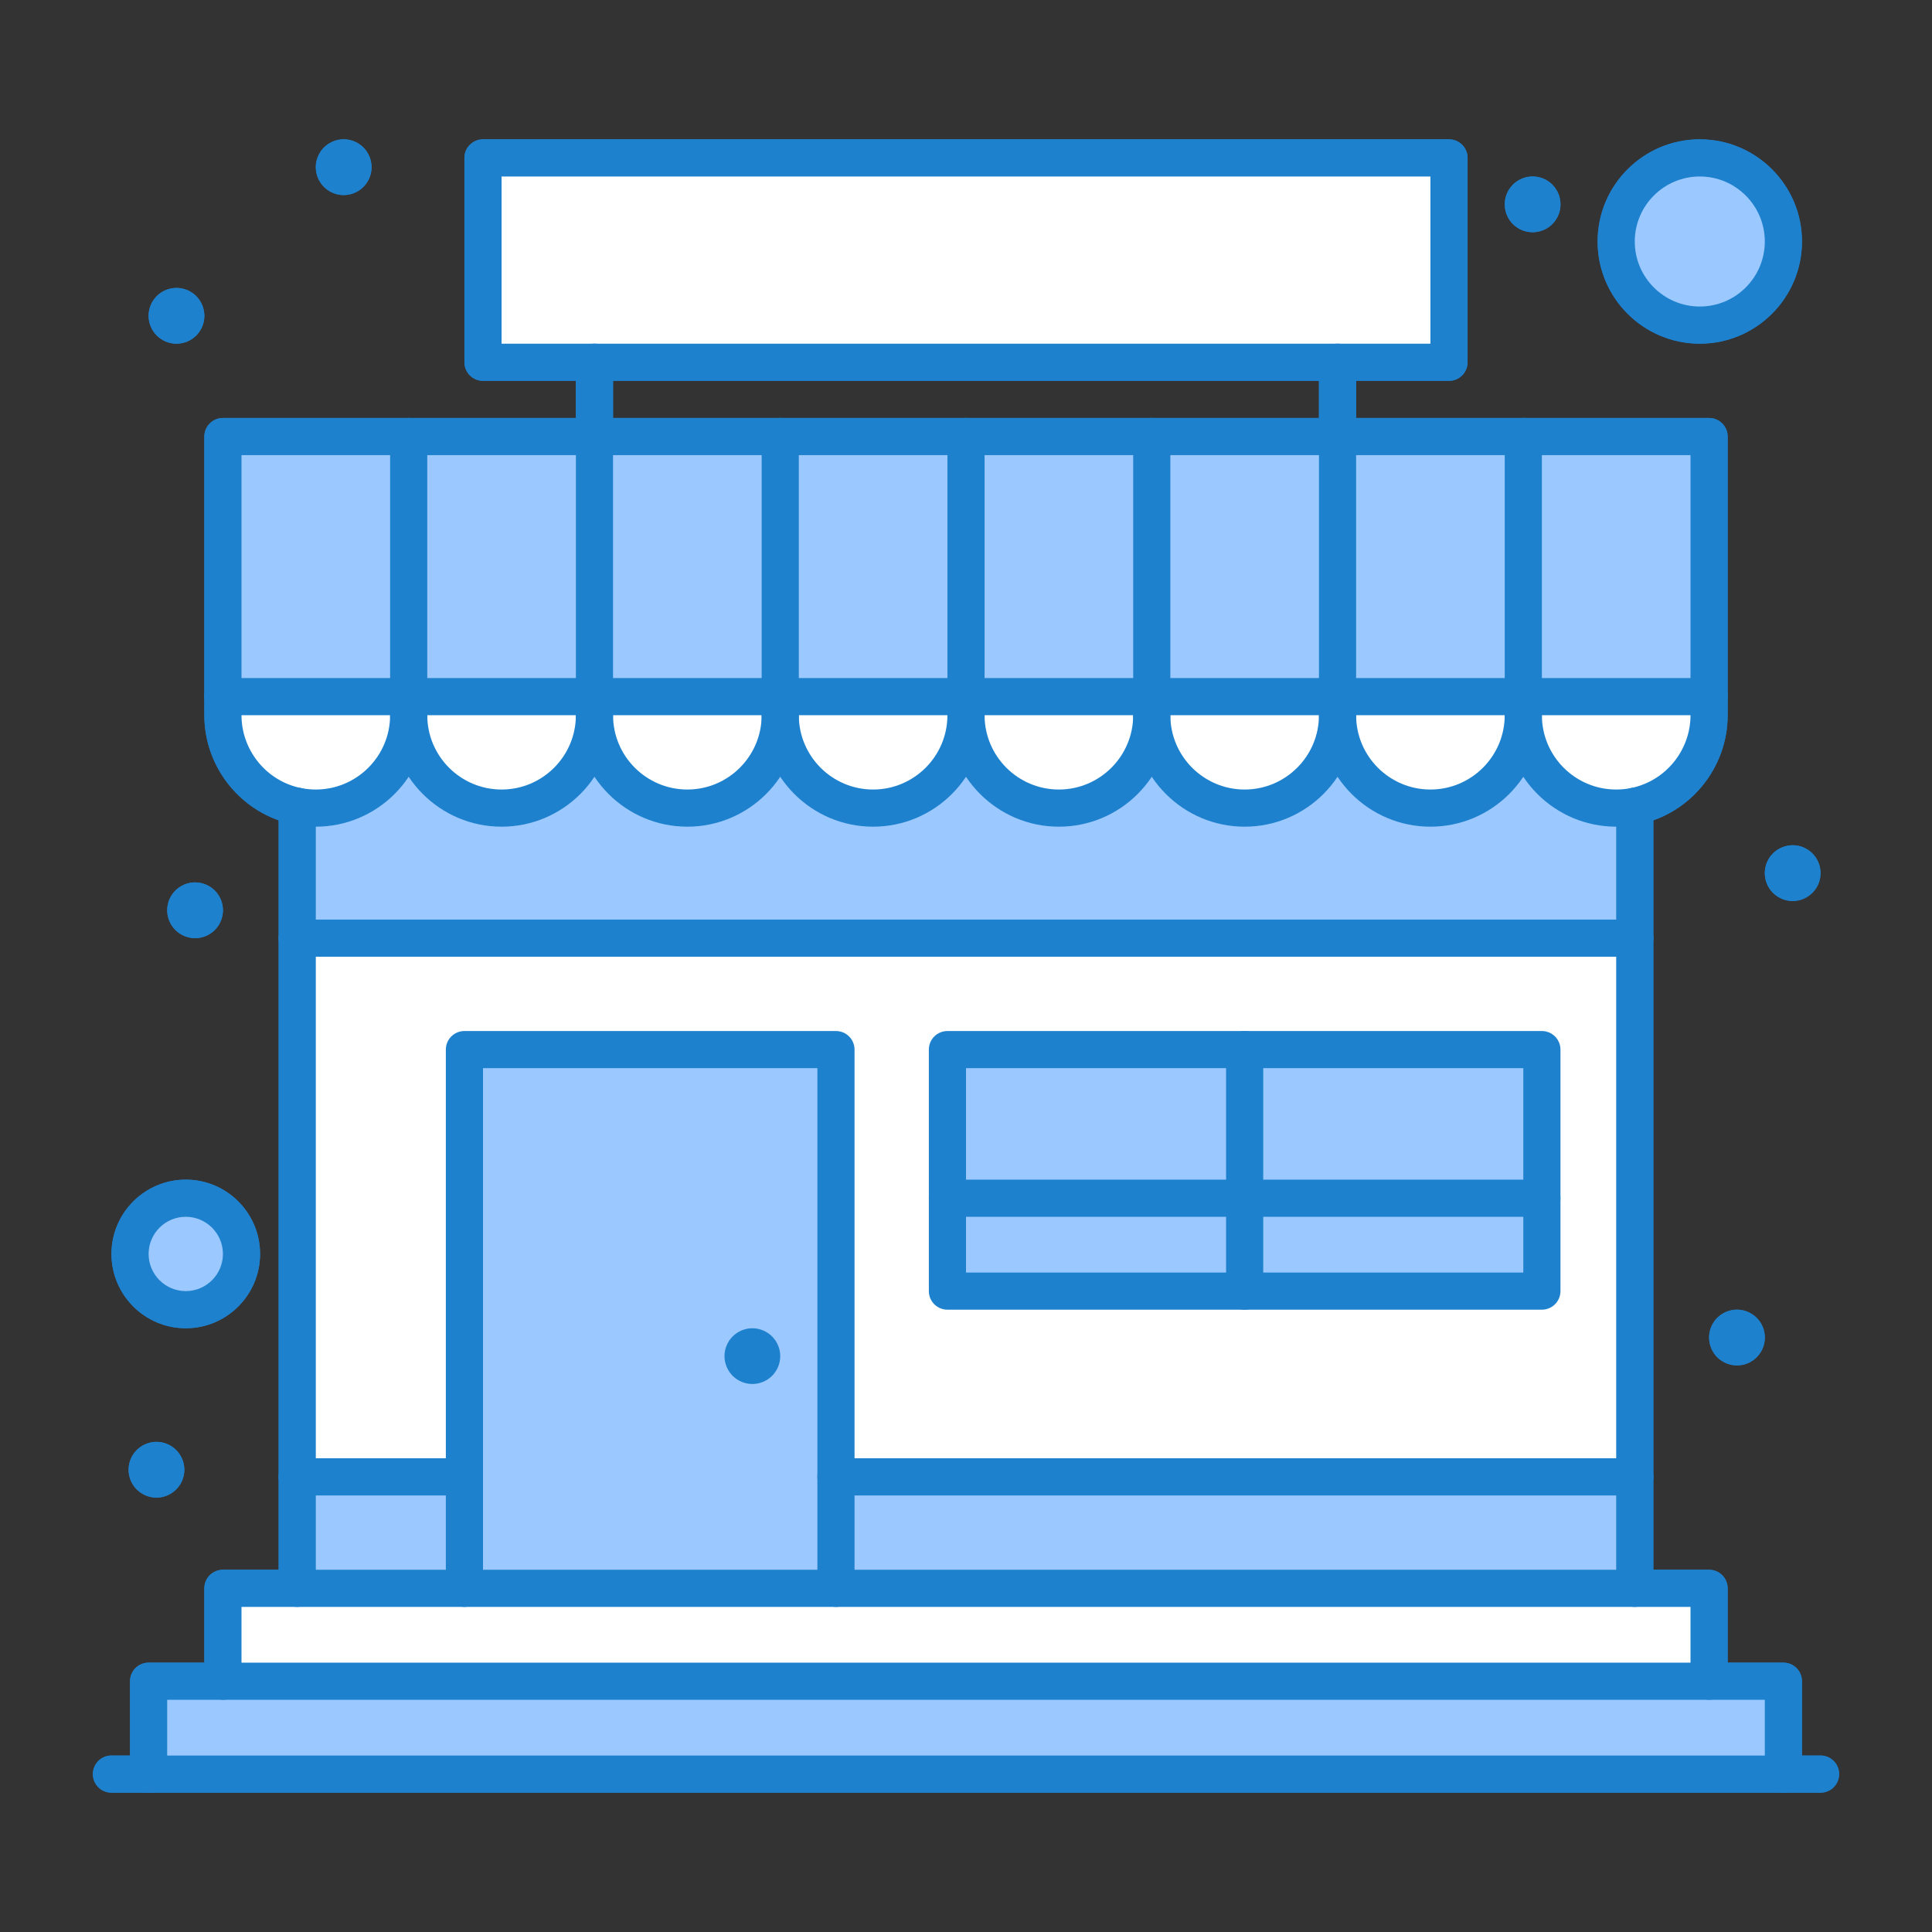 <svg enable-background="new 0 0 520 520" height="512" viewBox="0 0 520 520" width="512" xmlns="http://www.w3.org/2000/svg"><rect x="0" y="0" width="520" height="520" fill="#333333" stroke="none"/><g id="_x31_51_x2C__Market_x2C__Shop_x2C__Store"><g><path d="m80 397.502v30h360v-30c-19.305 0-347.665 0-360 0z" fill="#9bc9ff"/><path d="m80 192.502v60h360c0-9.294 0-50.684 0-60z" fill="#9bc9ff"/><path d="m480 452.502v25h-440v-25h20 400z" fill="#9bc9ff"/><path d="m460 427.502v25h-400v-25h20 45 100 215z" fill="#fff"/><path d="m489.42 232.112c1.6 3.82-.21 8.21-4.029 9.81-3.82 1.6-8.211-.21-9.811-4.03-1.59-3.82.21-8.22 4.03-9.81 3.82-1.6 8.21.2 9.81 4.03z" fill="#1e81ce"/><path d="m474.43 357.112c1.59 3.819-.209 8.21-4.029 9.81-3.82 1.59-8.221-.21-9.811-4.03-1.6-3.819.2-8.22 4.021-9.81 3.829-1.6 8.219.21 9.819 4.03z" fill="#1e81ce"/><path d="m457.5 42.502c12.43 0 22.5 10.07 22.5 22.5s-10.07 22.5-22.5 22.5c-12.42 0-22.5-10.07-22.5-22.5s10.08-22.5 22.5-22.5z" fill="#9bc9ff"/><path d="m460 187.502v5c0 12.1-8.59 22.18-20 24.5-1.619.33-3.29.5-5 .5-13.8 0-25-11.19-25-25v-5z" fill="#fff"/><path d="m410 117.502h50v70h-50z" fill="#9bc9ff"/><path d="m80 252.502h360v145h-360z" fill="#fff"/><path d="m419.43 52.112c1.59 3.82-.209 8.22-4.029 9.81-3.82 1.6-8.221-.2-9.811-4.03-1.6-3.82.2-8.21 4.021-9.81 3.829-1.6 8.219.21 9.819 4.03z" fill="#1e81ce"/><path d="m335 322.502h80v25h-80z" fill="#9bc9ff"/><path d="m335 282.502h80v40h-80z" fill="#9bc9ff"/><path d="m410 187.502v5c0 13.81-11.189 25-25 25-13.8 0-25-11.19-25-25v-5z" fill="#fff"/><path d="m360 117.502h50v70h-50z" fill="#9bc9ff"/><path d="m390 42.502v55h-30-200-30v-55z" fill="#fff"/><path d="m360 187.502v5c0 13.81-11.189 25-25 25-13.8 0-25-11.19-25-25v-5z" fill="#fff"/><path d="m310 117.502h50v70h-50z" fill="#9bc9ff"/><path d="m255 322.502h80v25h-80z" fill="#9bc9ff"/><path d="m255 282.502h80v40h-80z" fill="#9bc9ff"/><path d="m310 187.502v5c0 13.81-11.189 25-25 25-13.8 0-25-11.19-25-25v-5z" fill="#fff"/><path d="m260 117.502h50v70h-50z" fill="#9bc9ff"/><path d="m260 187.502v5c0 13.81-11.19 25-25 25-13.8 0-25-11.19-25-25v-5z" fill="#fff"/><path d="m210 117.502h50v70h-50z" fill="#9bc9ff"/><path d="m125 282.502v115 30h100v-30-115z" fill="#9bc9ff"/><path d="m210 187.502v5c0 13.81-11.19 25-25 25-13.8 0-25-11.19-25-25v-5z" fill="#fff"/><path d="m160 117.502h50v70h-50z" fill="#9bc9ff"/><path d="m209.42 362.112c1.6 3.819-.2 8.22-4.03 9.81-3.82 1.6-8.21-.21-9.81-4.03-1.6-3.819.21-8.21 4.03-9.81 3.82-1.59 8.22.21 9.81 4.03z" fill="#1e81ce"/><path d="m160 187.502v5c0 13.81-11.19 25-25 25-13.8 0-25-11.19-25-25v-5z" fill="#fff"/><path d="m110 117.502h50v70h-50z" fill="#9bc9ff"/><path d="m110 187.502v5c0 13.81-11.19 25-25 25-1.71 0-3.38-.17-5-.5-11.41-2.32-20-12.4-20-24.5v-5z" fill="#fff"/><path d="m60 117.502h50v70h-50z" fill="#9bc9ff"/><path d="m99.42 42.112c1.6 3.82-.2 8.21-4.03 9.81-3.82 1.6-8.21-.21-9.81-4.03s.21-8.22 4.03-9.81c3.82-1.6 8.22.2 9.81 4.03z" fill="#1e81ce"/><path d="m50 322.502c8.29 0 15 6.72 15 15s-6.71 15-15 15c-8.28 0-15-6.72-15-15s6.72-15 15-15z" fill="#9bc9ff"/><g fill="#1e81ce"><path d="m59.43 242.112c1.59 3.82-.21 8.22-4.03 9.81-3.82 1.6-8.22-.21-9.81-4.03-1.6-3.82.2-8.21 4.02-9.81 3.83-1.6 8.22.21 9.82 4.03z"/><path d="m54.42 82.112c1.6 3.82-.2 8.21-4.03 9.81-3.82 1.6-8.21-.21-9.81-4.03s.21-8.22 4.03-9.81c3.82-1.6 8.22.2 9.81 4.03z"/><path d="m49.03 392.692c1.6 3.819-.2 8.21-4.03 9.81-3.82 1.6-8.21-.21-9.81-4.03-1.59-3.819.21-8.21 4.03-9.81s8.22.21 9.81 4.03z"/><path d="m160 122.502h-50c-2.761 0-5-2.239-5-5s2.239-5 5-5h50c2.761 0 5 2.239 5 5s-2.239 5-5 5z"/><path d="m135 222.502c-16.542 0-30-13.458-30-30 0-2.761 2.239-5 5-5s5 2.239 5 5c0 11.028 8.972 20 20 20s20-8.972 20-20c0-2.761 2.239-5 5-5s5 2.239 5 5c0 16.542-13.458 30-30 30z"/><path d="m185 222.502c-16.542 0-30-13.458-30-30v-75c0-2.761 2.239-5 5-5s5 2.239 5 5v75c0 11.028 8.972 20 20 20s20-8.972 20-20c0-2.761 2.239-5 5-5s5 2.239 5 5c0 16.542-13.458 30-30 30z"/><path d="m235 222.502c-16.542 0-30-13.458-30-30v-75c0-2.761 2.239-5 5-5s5 2.239 5 5v75c0 11.028 8.972 20 20 20s20-8.972 20-20c0-2.761 2.238-5 5-5s5 2.239 5 5c0 16.542-13.458 30-30 30z"/><path d="m285 222.502c-16.542 0-30-13.458-30-30v-75c0-2.761 2.238-5 5-5s5 2.239 5 5v75c0 11.028 8.973 20 20 20s20-8.972 20-20c0-2.761 2.238-5 5-5s5 2.239 5 5c0 16.542-13.458 30-30 30z"/><path d="m335 222.502c-16.542 0-30-13.458-30-30v-75c0-2.761 2.238-5 5-5s5 2.239 5 5v75c0 11.028 8.973 20 20 20s20-8.972 20-20c0-2.761 2.238-5 5-5s5 2.239 5 5c0 16.542-13.458 30-30 30z"/><path d="m385 222.502c-16.542 0-30-13.458-30-30v-75c0-2.761 2.238-5 5-5h50c2.762 0 5 2.239 5 5s-2.238 5-5 5h-45v70c0 11.028 8.973 20 20 20s20-8.972 20-20c0-2.761 2.238-5 5-5s5 2.239 5 5c0 16.542-13.458 30-30 30z"/><path d="m440 432.502c-2.762 0-5-2.238-5-5v-210.5c0-2.761 2.238-5 5-5s5 2.239 5 5v210.5c0 2.762-2.238 5-5 5z"/><path d="m80 432.502c-2.761 0-5-2.238-5-5v-210.5c0-2.761 2.239-5 5-5s5 2.239 5 5v210.5c0 2.762-2.239 5-5 5z"/><path d="m460 457.502c-2.762 0-5-2.238-5-5v-20h-230c-2.761 0-5-2.238-5-5s2.239-5 5-5h235c2.762 0 5 2.238 5 5v25c0 2.762-2.238 5-5 5z"/><path d="m60 457.502c-2.761 0-5-2.238-5-5v-25c0-2.762 2.239-5 5-5h65c2.761 0 5 2.238 5 5s-2.239 5-5 5h-60v20c0 2.762-2.239 5-5 5z"/><path d="m480 482.502c-2.762 0-5-2.238-5-5v-20h-430v20c0 2.762-2.239 5-5 5s-5-2.238-5-5v-25c0-2.762 2.239-5 5-5h440c2.762 0 5 2.238 5 5v25c0 2.762-2.238 5-5 5z"/><path d="m225 432.502h-100c-2.761 0-5-2.238-5-5v-145c0-2.762 2.239-5 5-5h100c2.761 0 5 2.238 5 5v145c0 2.762-2.239 5-5 5zm-95-10h90v-135h-90z"/><path d="m125 402.502h-45c-2.761 0-5-2.238-5-5s2.239-5 5-5h45c2.761 0 5 2.238 5 5s-2.239 5-5 5z"/><path d="m440 402.502h-215c-2.761 0-5-2.238-5-5s2.239-5 5-5h215c2.762 0 5 2.238 5 5s-2.238 5-5 5z"/><path d="m255 327.502c-2.761 0-5-2.238-5-5v-40c0-2.762 2.239-5 5-5h80c2.762 0 5 2.238 5 5s-2.238 5-5 5h-75v35c0 2.762-2.238 5-5 5z"/><path d="m415 327.502c-2.762 0-5-2.238-5-5v-35h-70v35c0 2.762-2.238 5-5 5s-5-2.238-5-5v-40c0-2.762 2.238-5 5-5h80c2.762 0 5 2.238 5 5v40c0 2.762-2.238 5-5 5z"/><path d="m335 352.502h-80c-2.761 0-5-2.238-5-5v-25c0-2.762 2.239-5 5-5h80c2.762 0 5 2.238 5 5s-2.238 5-5 5h-75v15h75c2.762 0 5 2.238 5 5s-2.238 5-5 5z"/><path d="m415 352.502h-80c-2.762 0-5-2.238-5-5v-25c0-2.762 2.238-5 5-5h80c2.762 0 5 2.238 5 5v25c0 2.762-2.238 5-5 5zm-75-10h70v-15h-70z"/><path d="m85 222.502c-2.024 0-4.042-.202-5.998-.601-13.907-2.827-24.002-15.192-24.002-29.399v-75c0-2.761 2.239-5 5-5h50c2.761 0 5 2.239 5 5v75c0 16.542-13.458 30-30 30zm-20-100v70c0 9.473 6.728 17.716 15.996 19.6 1.303.266 2.648.4 4.004.4 11.028 0 20-8.972 20-20v-70z"/><path d="m435 222.502c-16.542 0-30-13.458-30-30v-75c0-2.761 2.238-5 5-5h50c2.762 0 5 2.239 5 5v75c0 14.208-10.096 26.572-24.004 29.4-1.953.398-3.972.6-5.996.6zm-20-100v70c0 11.028 8.973 20 20 20 1.355 0 2.701-.134 4.002-.399 9.271-1.885 15.998-10.128 15.998-19.601v-70z"/><path d="m360 122.502h-200c-2.761 0-5-2.239-5-5v-20c0-2.761 2.239-5 5-5s5 2.239 5 5v15h190v-15c0-2.761 2.238-5 5-5s5 2.239 5 5v20c0 2.761-2.238 5-5 5z"/><path d="m390 102.502h-260c-2.761 0-5-2.239-5-5v-55c0-2.761 2.239-5 5-5h260c2.762 0 5 2.239 5 5v55c0 2.761-2.238 5-5 5zm-255-10h250v-45h-250z"/><path d="m440 257.502h-360c-2.761 0-5-2.239-5-5s2.239-5 5-5h360c2.762 0 5 2.239 5 5s-2.238 5-5 5z"/><path d="m460 192.502h-400c-2.761 0-5-2.239-5-5s2.239-5 5-5h400c2.762 0 5 2.239 5 5s-2.238 5-5 5z"/><path d="m50 357.502c-11.028 0-20-8.972-20-20s8.972-20 20-20 20 8.972 20 20-8.972 20-20 20zm0-30c-5.514 0-10 4.486-10 10s4.486 10 10 10 10-4.486 10-10-4.486-10-10-10z"/><path d="m457.5 92.502c-15.164 0-27.5-12.336-27.5-27.5s12.336-27.5 27.5-27.5 27.5 12.336 27.5 27.5-12.336 27.5-27.5 27.5zm0-45c-9.649 0-17.5 7.851-17.5 17.5s7.851 17.5 17.5 17.5 17.5-7.851 17.5-17.5-7.851-17.5-17.5-17.5z"/><path d="m490 482.502h-460c-2.761 0-5-2.238-5-5s2.239-5 5-5h460c2.762 0 5 2.238 5 5s-2.238 5-5 5z"/></g><path d="m80 397.502v30h360v-30c-19.305 0-347.665 0-360 0z" fill="#9bc9ff"/><path d="m80 192.502v60h360c0-9.294 0-50.684 0-60z" fill="#9bc9ff"/><path d="m480 452.502v25h-440v-25h20 400z" fill="#9bc9ff"/><path d="m460 427.502v25h-400v-25h20 45 100 215z" fill="#fff"/><path d="m489.42 232.112c1.6 3.82-.21 8.21-4.029 9.81-3.82 1.6-8.211-.21-9.811-4.03-1.59-3.82.21-8.22 4.03-9.81 3.82-1.6 8.21.2 9.81 4.03z" fill="#1e81ce"/><path d="m474.43 357.112c1.59 3.819-.209 8.21-4.029 9.81-3.82 1.59-8.221-.21-9.811-4.03-1.6-3.819.2-8.22 4.021-9.81 3.829-1.6 8.219.21 9.819 4.03z" fill="#1e81ce"/><path d="m457.5 42.502c12.43 0 22.5 10.07 22.5 22.5s-10.07 22.5-22.5 22.5c-12.42 0-22.5-10.07-22.5-22.5s10.08-22.5 22.5-22.5z" fill="#9bc9ff"/><path d="m460 187.502v5c0 12.1-8.59 22.18-20 24.5-1.619.33-3.29.5-5 .5-13.8 0-25-11.19-25-25v-5z" fill="#fff"/><path d="m410 117.502h50v70h-50z" fill="#9bc9ff"/><path d="m80 252.502h360v145h-360z" fill="#fff"/><path d="m419.43 52.112c1.59 3.82-.209 8.22-4.029 9.81-3.82 1.6-8.221-.2-9.811-4.03-1.6-3.82.2-8.21 4.021-9.81 3.829-1.6 8.219.21 9.819 4.03z" fill="#1e81ce"/><path d="m335 322.502h80v25h-80z" fill="#9bc9ff"/><path d="m335 282.502h80v40h-80z" fill="#9bc9ff"/><path d="m410 187.502v5c0 13.81-11.189 25-25 25-13.8 0-25-11.19-25-25v-5z" fill="#fff"/><path d="m360 117.502h50v70h-50z" fill="#9bc9ff"/><path d="m390 42.502v55h-30-200-30v-55z" fill="#fff"/><path d="m360 187.502v5c0 13.81-11.189 25-25 25-13.8 0-25-11.19-25-25v-5z" fill="#fff"/><path d="m310 117.502h50v70h-50z" fill="#9bc9ff"/><path d="m255 322.502h80v25h-80z" fill="#9bc9ff"/><path d="m255 282.502h80v40h-80z" fill="#9bc9ff"/><path d="m310 187.502v5c0 13.81-11.189 25-25 25-13.8 0-25-11.19-25-25v-5z" fill="#fff"/><path d="m260 117.502h50v70h-50z" fill="#9bc9ff"/><path d="m260 187.502v5c0 13.81-11.19 25-25 25-13.8 0-25-11.19-25-25v-5z" fill="#fff"/><path d="m210 117.502h50v70h-50z" fill="#9bc9ff"/><path d="m125 282.502v115 30h100v-30-115z" fill="#9bc9ff"/><path d="m210 187.502v5c0 13.81-11.19 25-25 25-13.8 0-25-11.19-25-25v-5z" fill="#fff"/><path d="m160 117.502h50v70h-50z" fill="#9bc9ff"/><path d="m209.42 362.112c1.6 3.819-.2 8.22-4.03 9.81-3.82 1.6-8.21-.21-9.81-4.03-1.6-3.819.21-8.21 4.03-9.81 3.82-1.59 8.22.21 9.81 4.03z" fill="#1e81ce"/><path d="m160 187.502v5c0 13.81-11.19 25-25 25-13.8 0-25-11.19-25-25v-5z" fill="#fff"/><path d="m110 117.502h50v70h-50z" fill="#9bc9ff"/><path d="m110 187.502v5c0 13.81-11.19 25-25 25-1.71 0-3.38-.17-5-.5-11.41-2.32-20-12.4-20-24.5v-5z" fill="#fff"/><path d="m60 117.502h50v70h-50z" fill="#9bc9ff"/><path d="m99.42 42.112c1.6 3.82-.2 8.21-4.03 9.81-3.82 1.6-8.21-.21-9.81-4.03s.21-8.22 4.03-9.81c3.82-1.6 8.22.2 9.81 4.03z" fill="#1e81ce"/><path d="m50 322.502c8.29 0 15 6.72 15 15s-6.71 15-15 15c-8.28 0-15-6.72-15-15s6.72-15 15-15z" fill="#9bc9ff"/><path d="m59.43 242.112c1.59 3.82-.21 8.22-4.03 9.81-3.82 1.6-8.22-.21-9.81-4.03-1.6-3.82.2-8.21 4.02-9.81 3.83-1.6 8.22.21 9.82 4.03z" fill="#1e81ce"/><path d="m54.42 82.112c1.6 3.82-.2 8.21-4.03 9.81-3.82 1.6-8.21-.21-9.81-4.03s.21-8.22 4.03-9.81c3.82-1.6 8.22.2 9.81 4.03z" fill="#1e81ce"/><path d="m49.03 392.692c1.6 3.819-.2 8.21-4.03 9.81-3.82 1.6-8.21-.21-9.81-4.03-1.59-3.819.21-8.21 4.03-9.81s8.22.21 9.81 4.03z" fill="#1e81ce"/><path d="m160 122.502h-50c-2.761 0-5-2.239-5-5s2.239-5 5-5h50c2.761 0 5 2.239 5 5s-2.239 5-5 5z" fill="#1e81ce"/><path d="m135 222.502c-16.542 0-30-13.458-30-30 0-2.761 2.239-5 5-5s5 2.239 5 5c0 11.028 8.972 20 20 20s20-8.972 20-20c0-2.761 2.239-5 5-5s5 2.239 5 5c0 16.542-13.458 30-30 30z" fill="#1e81ce"/><path d="m185 222.502c-16.542 0-30-13.458-30-30v-75c0-2.761 2.239-5 5-5s5 2.239 5 5v75c0 11.028 8.972 20 20 20s20-8.972 20-20c0-2.761 2.239-5 5-5s5 2.239 5 5c0 16.542-13.458 30-30 30z" fill="#1e81ce"/><path d="m235 222.502c-16.542 0-30-13.458-30-30v-75c0-2.761 2.239-5 5-5s5 2.239 5 5v75c0 11.028 8.972 20 20 20s20-8.972 20-20c0-2.761 2.238-5 5-5s5 2.239 5 5c0 16.542-13.458 30-30 30z" fill="#1e81ce"/><path d="m285 222.502c-16.542 0-30-13.458-30-30v-75c0-2.761 2.238-5 5-5s5 2.239 5 5v75c0 11.028 8.973 20 20 20s20-8.972 20-20c0-2.761 2.238-5 5-5s5 2.239 5 5c0 16.542-13.458 30-30 30z" fill="#1e81ce"/><path d="m335 222.502c-16.542 0-30-13.458-30-30v-75c0-2.761 2.238-5 5-5s5 2.239 5 5v75c0 11.028 8.973 20 20 20s20-8.972 20-20c0-2.761 2.238-5 5-5s5 2.239 5 5c0 16.542-13.458 30-30 30z" fill="#1e81ce"/><path d="m385 222.502c-16.542 0-30-13.458-30-30v-75c0-2.761 2.238-5 5-5h50c2.762 0 5 2.239 5 5s-2.238 5-5 5h-45v70c0 11.028 8.973 20 20 20s20-8.972 20-20c0-2.761 2.238-5 5-5s5 2.239 5 5c0 16.542-13.458 30-30 30z" fill="#1e81ce"/><path d="m440 432.502c-2.762 0-5-2.238-5-5v-210.5c0-2.761 2.238-5 5-5s5 2.239 5 5v210.5c0 2.762-2.238 5-5 5z" fill="#1e81ce"/><path d="m80 432.502c-2.761 0-5-2.238-5-5v-210.5c0-2.761 2.239-5 5-5s5 2.239 5 5v210.5c0 2.762-2.239 5-5 5z" fill="#1e81ce"/><path d="m460 457.502c-2.762 0-5-2.238-5-5v-20h-230c-2.761 0-5-2.238-5-5s2.239-5 5-5h235c2.762 0 5 2.238 5 5v25c0 2.762-2.238 5-5 5z" fill="#1e81ce"/><path d="m60 457.502c-2.761 0-5-2.238-5-5v-25c0-2.762 2.239-5 5-5h65c2.761 0 5 2.238 5 5s-2.239 5-5 5h-60v20c0 2.762-2.239 5-5 5z" fill="#1e81ce"/><path d="m480 482.502c-2.762 0-5-2.238-5-5v-20h-430v20c0 2.762-2.239 5-5 5s-5-2.238-5-5v-25c0-2.762 2.239-5 5-5h440c2.762 0 5 2.238 5 5v25c0 2.762-2.238 5-5 5z" fill="#1e81ce"/><path d="m225 432.502h-100c-2.761 0-5-2.238-5-5v-145c0-2.762 2.239-5 5-5h100c2.761 0 5 2.238 5 5v145c0 2.762-2.239 5-5 5zm-95-10h90v-135h-90z" fill="#1e81ce"/><path d="m125 402.502h-45c-2.761 0-5-2.238-5-5s2.239-5 5-5h45c2.761 0 5 2.238 5 5s-2.239 5-5 5z" fill="#1e81ce"/><path d="m440 402.502h-215c-2.761 0-5-2.238-5-5s2.239-5 5-5h215c2.762 0 5 2.238 5 5s-2.238 5-5 5z" fill="#1e81ce"/><path d="m255 327.502c-2.761 0-5-2.238-5-5v-40c0-2.762 2.239-5 5-5h80c2.762 0 5 2.238 5 5s-2.238 5-5 5h-75v35c0 2.762-2.238 5-5 5z" fill="#1e81ce"/><path d="m415 327.502c-2.762 0-5-2.238-5-5v-35h-70v35c0 2.762-2.238 5-5 5s-5-2.238-5-5v-40c0-2.762 2.238-5 5-5h80c2.762 0 5 2.238 5 5v40c0 2.762-2.238 5-5 5z" fill="#1e81ce"/><path d="m335 352.502h-80c-2.761 0-5-2.238-5-5v-25c0-2.762 2.239-5 5-5h80c2.762 0 5 2.238 5 5s-2.238 5-5 5h-75v15h75c2.762 0 5 2.238 5 5s-2.238 5-5 5z" fill="#1e81ce"/><path d="m415 352.502h-80c-2.762 0-5-2.238-5-5v-25c0-2.762 2.238-5 5-5h80c2.762 0 5 2.238 5 5v25c0 2.762-2.238 5-5 5zm-75-10h70v-15h-70z" fill="#1e81ce"/><path d="m85 222.502c-2.024 0-4.042-.202-5.998-.601-13.907-2.827-24.002-15.192-24.002-29.399v-75c0-2.761 2.239-5 5-5h50c2.761 0 5 2.239 5 5v75c0 16.542-13.458 30-30 30zm-20-100v70c0 9.473 6.728 17.716 15.996 19.6 1.303.266 2.648.4 4.004.4 11.028 0 20-8.972 20-20v-70z" fill="#1e81ce"/><path d="m435 222.502c-16.542 0-30-13.458-30-30v-75c0-2.761 2.238-5 5-5h50c2.762 0 5 2.239 5 5v75c0 14.208-10.096 26.572-24.004 29.4-1.953.398-3.972.6-5.996.6zm-20-100v70c0 11.028 8.973 20 20 20 1.355 0 2.701-.134 4.002-.399 9.271-1.885 15.998-10.128 15.998-19.601v-70z" fill="#1e81ce"/><path d="m360 122.502h-200c-2.761 0-5-2.239-5-5v-20c0-2.761 2.239-5 5-5s5 2.239 5 5v15h190v-15c0-2.761 2.238-5 5-5s5 2.239 5 5v20c0 2.761-2.238 5-5 5z" fill="#1e81ce"/><path d="m390 102.502h-260c-2.761 0-5-2.239-5-5v-55c0-2.761 2.239-5 5-5h260c2.762 0 5 2.239 5 5v55c0 2.761-2.238 5-5 5zm-255-10h250v-45h-250z" fill="#1e81ce"/><path d="m440 257.502h-360c-2.761 0-5-2.239-5-5s2.239-5 5-5h360c2.762 0 5 2.239 5 5s-2.238 5-5 5z" fill="#1e81ce"/><path d="m460 192.502h-400c-2.761 0-5-2.239-5-5s2.239-5 5-5h400c2.762 0 5 2.239 5 5s-2.238 5-5 5z" fill="#1e81ce"/><path d="m50 357.502c-11.028 0-20-8.972-20-20s8.972-20 20-20 20 8.972 20 20-8.972 20-20 20zm0-30c-5.514 0-10 4.486-10 10s4.486 10 10 10 10-4.486 10-10-4.486-10-10-10z" fill="#1e81ce"/><path d="m457.5 92.502c-15.164 0-27.5-12.336-27.5-27.5s12.336-27.5 27.5-27.5 27.5 12.336 27.5 27.5-12.336 27.5-27.5 27.5zm0-45c-9.649 0-17.5 7.851-17.5 17.5s7.851 17.5 17.5 17.5 17.5-7.851 17.5-17.5-7.851-17.5-17.5-17.5z" fill="#1e81ce"/><path d="m490 482.502h-460c-2.761 0-5-2.238-5-5s2.239-5 5-5h460c2.762 0 5 2.238 5 5s-2.238 5-5 5z" fill="#1e81ce"/></g></g></svg>